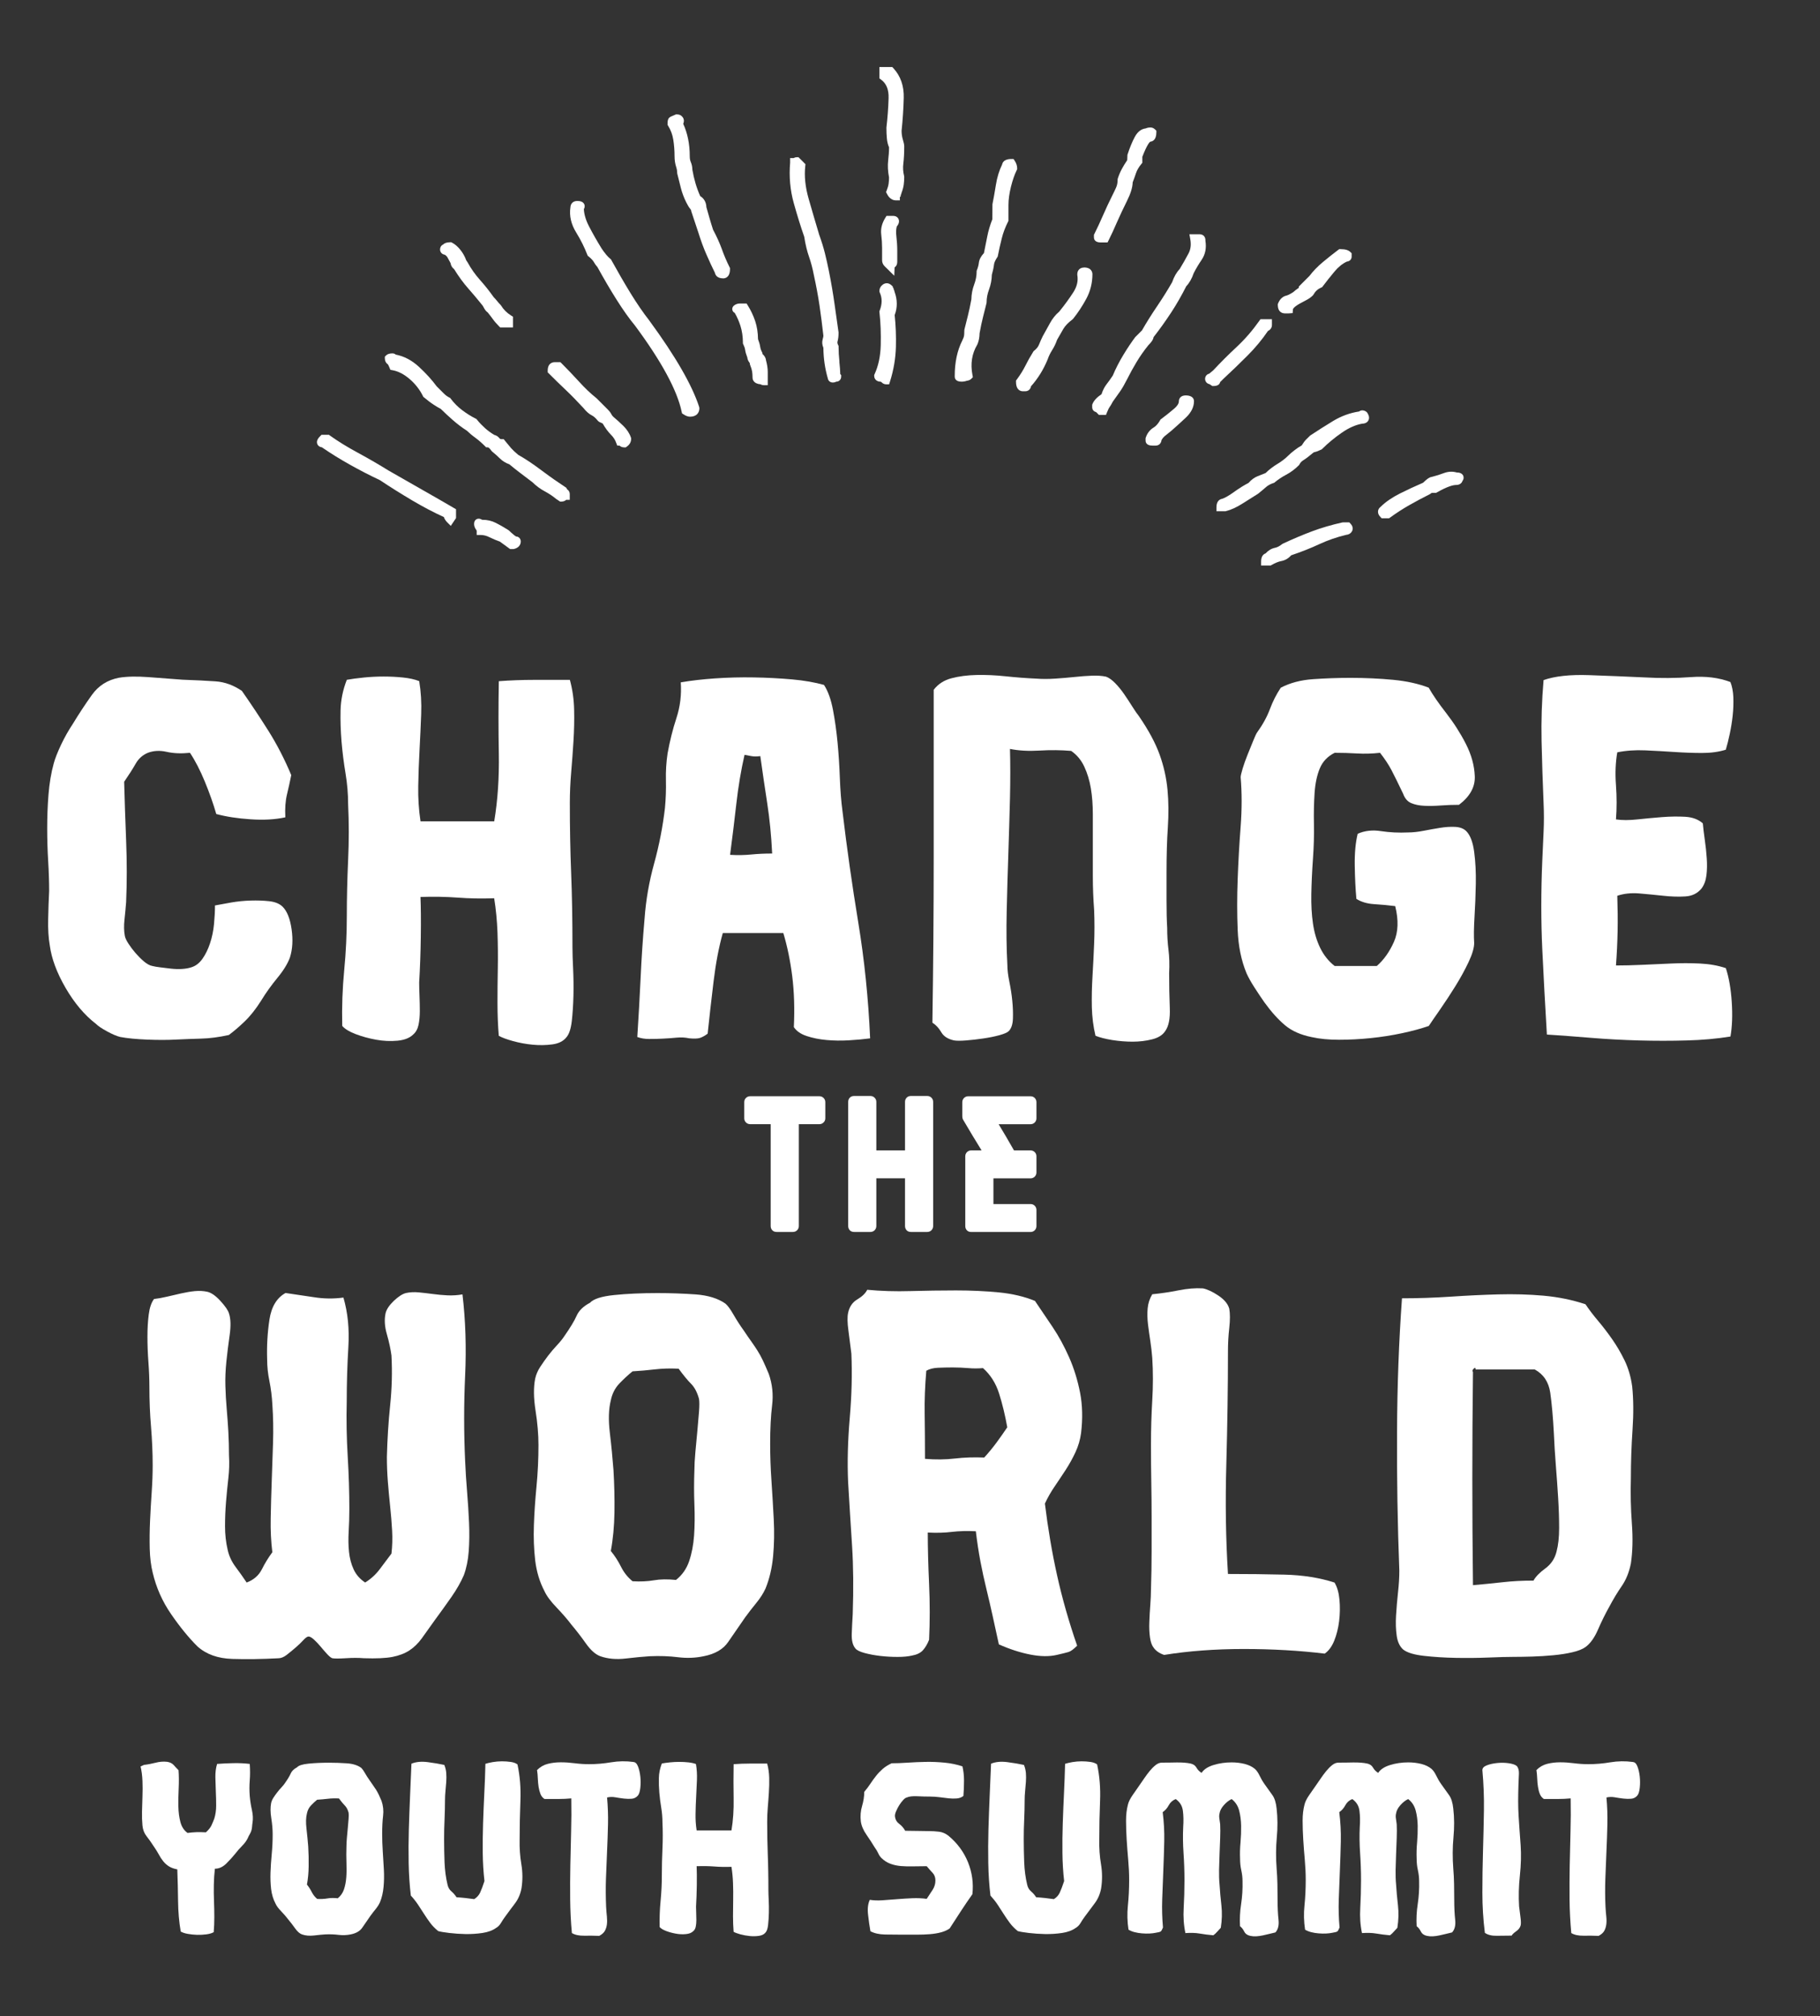 <?xml version="1.0" encoding="UTF-8"?>
<svg xmlns="http://www.w3.org/2000/svg" id="Layer_1" data-name="Layer 1" viewBox="0 0 445.48 493.48">
  <rect x="0" y="0" width="445.48" height="493.48" fill="#333333" stroke="none"/>
  <defs>
    <style>
      .cls-1 {
        fill: #fff;
        stroke-width: 0px;
      }
    </style>
  </defs>
  <g>
    <path class="cls-1" d="m138.81,119.76s-.04-.06-.07-.13l-.12-.25-.23-.15c-.85-.56-1.74-1.17-2.67-1.81-.88-.61-1.89-1.34-3.08-2.23-1.15-.86-2.17-1.59-3.05-2.18-.87-.58-1.8-1.15-2.76-1.7-.78-.66-1.37-1.21-1.75-1.65-.42-.49-.92-1.09-1.48-1.79l-.3-.38h-.48c-.38,0-.47-.12-.51-.17-.4-.49-.84-.78-1.31-.87-.86-.51-1.64-1.08-2.32-1.7-.75-.68-1.4-1.36-1.92-2.02l-.14-.18-.2-.1c-1.08-.54-2.18-1.22-3.28-2.05-1.06-.8-2-1.74-2.8-2.8l-.14-.19-.21-.11c-.48-.24-.93-.57-1.35-.99-.49-.49-1.07-1.07-1.76-1.76-1.17-1.59-2.64-3.21-4.37-4.8-1.72-1.58-3.62-2.57-5.64-2.96-.21-.19-.5-.3-.82-.3-.72,0-1.23.17-1.57.52l-.28.29v.41c0,.63.27,1.15.7,1.42,0,0,.16.17.44.87l.21.51.54.1c1.39.25,2.78.97,4.14,2.13,1.39,1.19,2.5,2.6,3.29,4.19l.09.19.16.13c.91.75,1.67,1.34,2.34,1.77.62.42,1.22.77,1.78,1.06.87.86,1.86,1.78,2.93,2.72,1.15,1.01,2.31,1.88,3.46,2.61.59.58,1.29,1.17,2.07,1.73.76.56,1.55,1.25,2.35,2.05l.29.29h.41c.12,0,.44.18.88.84l.21.22c.68.55,1.3,1.1,1.84,1.64.63.64,1.43,1.13,2.35,1.46.82.69,1.69,1.38,2.57,2.05.92.71,1.93,1.48,3.06,2.32.92.91,1.95,1.67,3.08,2.27,1.02.55,1.93,1.16,2.72,1.82l.98.66h.3c.6,0,.97-.21,1.19-.43h.88v-1.43c0-.47-.24-.89-.67-1.16Z"></path>
    <path class="cls-1" d="m158.98,78.51c-1.53-1.94-3.09-4.22-4.65-6.76-1.57-2.57-3.15-5.3-4.69-8.1l-.1-.18-.16-.13c-.62-.49-1.34-1.35-2.13-2.53-1.12-1.82-2.16-3.63-3.07-5.4-.78-1.5-1.21-2.93-1.27-4.24.3-.49.21-.91.12-1.14-.35-.84-1.38-.84-1.77-.84-.95,0-1.6.62-1.64,1.56-.31,2.07.17,4.15,1.43,6.18,1.1,1.79,2.01,3.61,2.7,5.41l.1.25.21.17c.76.6,1.1,1.06,1.26,1.32.3.53.6.95.91,1.28,1.57,2.85,3.14,5.53,4.68,7.97,1.58,2.51,3.12,4.68,4.54,6.39,6.45,8.71,10.29,15.79,11.4,21.04l.08.4.34.23c.6.4,1.13.6,1.63.6,1.69,0,2.29-1.07,2.29-2.07l-.05-.31c-1.74-5.36-5.83-12.45-12.17-21.1Z"></path>
    <path class="cls-1" d="m152.58,104.25c-.8-.79-1.65-1.57-2.47-2.25-.21-.21-.36-.4-.45-.6-.19-.38-.47-.75-.83-1.11l-2.79-2.79-.08-.07c-1.39-1.11-2.79-2.44-4.17-3.96-1.46-1.6-2.92-3.13-4.32-4.53l-.29-.29h-1.48c-.27,0-1.64.1-1.64,2.07v.41l.29.29c1.44,1.44,2.85,2.82,4.2,4.09,1.32,1.25,2.78,2.75,4.3,4.4.67.84,1.34,1.42,2.04,1.77.45.23.91.64,1.38,1.23l.07.08c.25.25.5.38.73.45.12.07.26.14.43.19.69,1.18,1.36,2.09,2.06,2.79.61.61,1.02,1.25,1.26,1.97l.27.68h.56c.22.22.59.43,1.19.43h.3l.25-.17c.7-.47,1.09-1.14,1.09-1.91v-.16l-.05-.16c-.33-1-.95-1.95-1.85-2.86Z"></path>
    <path class="cls-1" d="m186.75,86.77c-.09-.09-.12-.15-.13-.15h0s0-.23,0-.23l-.11-.21c-.24-.47-.38-.91-.44-1.31-.08-.54-.26-1.17-.53-1.86-.02-1.6-.25-3.08-.69-4.41-.45-1.34-1.06-2.64-1.82-3.85l-.29-.47h-1.62c-.48,0-.92.13-1.3.38-.72.48-.59,1.1-.54,1.28.05.16.19.47.56.64.57.98,1.04,2.05,1.4,3.18.39,1.26.6,2.63.6,4.09v.23l.1.21c.24.48.39.92.44,1.3.08.55.26,1.19.54,1.9.04.43.21.85.51,1.24.08.1.12.2.12.26v.19l.07.18c.25.62.41,1.16.48,1.58.06.46.1.96.1,1.47,0,.36.15,1.5,1.93,1.63.29.18.58.23.79.23h1v-3.25c0-.84-.14-1.77-.43-2.84-.04-.5-.28-.97-.72-1.41Z"></path>
    <path class="cls-1" d="m176.7,61c-.58-1.58-1.31-3.19-2.16-4.77-.27-.82-.55-1.72-.82-2.66l-.82-2.87c-.04-1.18-.56-2.11-1.51-2.71-.88-1.95-1.52-4.12-1.92-6.45-.01-.67-.14-1.31-.4-1.92-.16-.36-.24-.84-.24-1.42,0-2.93-.54-5.59-1.6-7.9.3-.71.14-1.22-.08-1.55-.33-.49-.85-.76-1.47-.76h-.19l-.18.07c-1.13.45-1.34.58-1.5.75-.38.37-.41.9-.41,1.47v.29l.15.24c.64,1.03,1.06,2.17,1.25,3.38.21,1.31.31,2.66.31,4.02,0,.96.13,1.82.37,2.57.18.54.27,1.04.27,1.5l.03.24c.28,1.15.57,2.29.86,3.43.3,1.2.75,2.42,1.36,3.63.32.65.64,1.17.97,1.57.18.23.21.34.21.34v.16l.05.15c.28.86.57,1.72.86,2.58l.85,2.55c.59,1.91,1.25,3.72,1.97,5.35.71,1.63,1.41,3.15,2.09,4.51.1.49.49,1.34,2.04,1.34.39,0,1.64-.17,1.64-2.29v-.24l-.11-.21c-.7-1.39-1.33-2.87-1.88-4.4Z"></path>
    <path class="cls-1" d="m108.83,62.32c.32.19.55.42.71.7.25.44.5.9.75,1.39.07.58.38,1.09.88,1.49,1.13,1.82,2.28,3.39,3.43,4.69,1.12,1.26,2.26,2.62,3.45,4.1.03.04.13.15.26.4.33.67.68,1.12,1.08,1.39.51.64.93,1.18,1.25,1.63.38.54.89,1.12,1.5,1.74l.29.29h3.13v-2.63l-.47-.29c-1.02-.64-1.83-1.44-2.46-2.46l-.15-.19c-.25-.24-.51-.53-.78-.87-.29-.36-.58-.69-.87-.98-1-1.42-2.13-2.84-3.34-4.2-1.17-1.31-2.17-2.72-3.02-4.28l-.36-.54c-.32-.91-.8-1.76-1.41-2.53-.65-.82-1.34-1.41-2.04-1.77l-.21-.11h-.24c-.94,0-1.46.26-1.75.56-.51.23-.75.72-.75,1.19,0,.57.36,1.18,1.13,1.3Z"></path>
    <path class="cls-1" d="m126.34,131.29h-.01s-.18-.05-.6-.41c-.48-.41-.85-.74-1.12-1.01l-.18-.14c-1.19-.75-2.2-1.32-3.08-1.76-1-.5-2.08-.75-3.23-.75-.13,0-.17-.03-.21-.05-.79-.51-1.87-.15-1.87,1.05,0,.51.18,1,.52,1.46.04.06.12.17.12.26v1h1c.7,0,1.41.18,2.12.54.85.42,1.71.78,2.56,1.08.93.67,1.67,1.21,2.22,1.62l.27.2h.88l.12-.03c1.01-.25,1.62-.93,1.62-1.83,0-.69-.52-1.21-1.14-1.21Z"></path>
    <path class="cls-1" d="m269.4,59.34h1.69l.28-.55c.61-1.22,1.3-2.71,2.05-4.44.74-1.69,1.57-3.44,2.45-5.21.89-1.78,1.34-3.27,1.38-4.53.27-.68.54-1.43.81-2.24.24-.73.69-1.49,1.32-2.25l.23-.28v-1.46c1.12-2.91,1.74-3.56,1.91-3.69.48-.04,1.52-.35,1.52-2.28v-.42l-.29-.29c-.42-.42-.85-.5-1.13-.5-.48,0-.87.08-1.18.23-.83.09-1.88.56-2.7,2.12-.61,1.14-1.21,2.6-1.78,4.34l-.05,1.3c-.53.8-.95,1.48-1.26,2.06-.39.69-.73,1.48-1.04,2.42l-.05.15v.16c0,.7-.12,1.33-.34,1.84-.28.63-.56,1.23-.85,1.79-.89,1.78-1.69,3.49-2.38,5.08-.71,1.63-1.42,3.16-2.12,4.56l-.11.21v.67c0,.28.12,1.21,1.64,1.21Z"></path>
    <path class="cls-1" d="m314.4,76.7h1.07l.93-.07.07-.93s.08-.53,1.81-1.47c.58-.29,1.13-.59,1.65-.88.57-.32,1.03-.66,1.39-1.02l.17-.22c.46-.81,1.07-1.37,1.88-1.72l.25-.11.16-.21c.85-1.13,1.81-2.35,2.86-3.6.94-1.13,1.93-1.93,3.02-2.44.92-.1,1.18-.78,1.18-1.2v-.84l-.29-.29c-.49-.49-1.26-.72-2.42-.72h-.33l-.27.2c-1.13.85-2.33,1.8-3.68,2.92-1.32,1.1-2.44,2.25-3.33,3.43l-2.6,2.6v.29s-.1.09-.2.16c-.47.31-.84.61-1.15.9-.9.59-1.44.81-1.75.88-.62.15-1.46.61-1.98,1.89l-.07.18v.19c0,1.97,1.37,2.07,1.64,2.07Z"></path>
    <path class="cls-1" d="m103.29,119.84c-2.78-1.57-5.53-3.14-8.21-4.69-2.28-1.42-4.78-2.87-7.45-4.32-2.58-1.39-4.89-2.81-6.86-4.22l-.26-.19h-1.81l-.29.29c-.33.33-1.1,1.1-.74,1.98.11.26.39.68,1.1.78,2.25,1.54,4.58,2.98,6.93,4.29,2.37,1.33,4.82,2.59,7.28,3.75,2.58,1.72,5.28,3.41,8.02,5.03,2.64,1.56,5.21,2.9,7.65,4.01.14.45.42.89.83,1.3l.86.86,1.28-1.91v-2.16l-.49-.29c-2.55-1.49-5.19-3.01-7.84-4.51Z"></path>
    <path class="cls-1" d="m205.47,88.56c-.14-1.32-.21-2.55-.21-3.65v-.24l-.11-.21c-.17-.34-.22-.63-.15-.88.17-.59.25-1.28.25-2.1v-.14c-.29-2-.62-4.28-.97-6.85-.35-2.54-.82-5.3-1.4-8.2-.28-1.4-.61-2.86-.97-4.33-.36-1.43-.84-2.97-1.41-4.55-.86-2.85-1.71-5.78-2.57-8.77-.82-2.86-1.1-5.54-.83-7.97l.05-.48-1.7-1.71h-.41c-.2,0-.48.04-.76.21h-.88v1.13c-.29,3.39,0,6.72.89,9.89.85,3.04,1.71,5.81,2.56,8.23.3,1.93.7,3.57,1.21,5.01.47,1.35.85,2.82,1.15,4.39.56,2.56,1.03,5.06,1.38,7.43.35,2.4.67,4.89.95,7.4,0,.13-.04.38-.17.85-.2.68-.14,1.39.17,2.11.02,2.56.38,5.07,1.08,7.47.09.59.57,1.02,1.2,1.02.37,0,.66-.08.87-.21.69,0,1.2-.53,1.2-1.21v-.41l-.22-.22c-.02-.81-.09-1.8-.22-3.01Z"></path>
    <path class="cls-1" d="m330.25,127.85h-1.49l-.22.02c-2.63.59-5.13,1.32-7.42,2.18-2.29.86-4.7,1.88-7.15,3.03l-.2.13c-.58.47-1.16.76-1.71.87-.85.17-1.61.63-2.28,1.36-.49.17-1.1.66-1.1,1.97v1h2.34l.23-.13c.89-.51,1.69-.83,2.36-.96.93-.17,1.75-.64,2.43-1.41,2.52-.85,4.84-1.77,6.91-2.74,2.05-.95,4.26-1.72,6.57-2.27.56-.04,1.04-.31,1.34-.76.16-.23.59-1.07-.33-2.01l-.29-.3Z"></path>
    <path class="cls-1" d="m295.05,58.89v-.13c0-.84-.59-1.43-1.43-1.43h-2.49l.21,1.18c.25,1.36.11,2.52-.43,3.53-.67,1.27-1.4,2.55-2.17,3.82-.76.8-1.38,1.88-1.83,3.2-1.1,1.92-2.33,3.89-3.66,5.85-1.34,1.97-2.6,3.98-3.73,5.95l-1.62,1.62-.09.11c-.88,1.18-1.84,2.61-2.84,4.26-1.01,1.67-1.89,3.38-2.6,5.08-.51.77-1.02,1.48-1.51,2.11-.51.65-.93,1.47-1.24,2.44-1.15.77-1.88,1.56-2.22,2.41l-.07.18v.62c0,.38.21.99.96,1.17l.69.69h1.73l.25-.63c.32-.81.53-1.15.62-1.27.23-.31.49-.74.81-1.36.53-.73.99-1.39,1.4-1.97l.39-.55c.52-.75,1.07-1.7,1.68-2.91.72-1.44,1.5-2.86,2.32-4.22.83-1.39,1.8-2.78,2.89-4.13.31-.32.58-.62.81-.93.25-.34.42-.7.48-1.07,1.49-1.91,2.92-3.91,4.26-5.95,1.33-2.02,2.58-4.21,3.74-6.5.76-.8,1.37-1.88,1.82-3.2.54-1.07,1.19-2.16,1.93-3.25.92-1.34,1.23-2.93.93-4.73Z"></path>
    <path class="cls-1" d="m298.67,93.5l.78-.78c2.05-1.9,4.04-3.82,5.91-5.7,1.88-1.88,3.56-3.9,4.99-6.01.88-.43.98-1.14.98-1.45v-1.43h-2.81l-.3.42c-1.65,2.34-3.51,4.49-5.54,6.38-2.01,1.87-3.93,3.79-5.69,5.68l-1.01.85c-.69.16-1.01.74-1.01,1.27s.34,1.15,1.08,1.29l.69.46h.3c1.23,0,1.55-.61,1.62-.99Z"></path>
    <path class="cls-1" d="m358.17,116.47c-.31-.74-1.15-.83-1.61-.83-1.02-.3-2.1-.25-3.2.17-.85.33-1.83.63-2.91.91-.55.07-1.16.48-2.12,1.43-1.94.83-3.84,1.72-5.66,2.63-1.91.96-3.49,2.04-4.7,3.23-.5.37-.64.8-.67,1.11-.05.5.15.98.6,1.43l.29.3h1.82l.26-.19c1.51-1.1,3.1-2.13,4.72-3.05,1.6-.91,3.28-1.8,4.99-2.66l.26-.18c.07-.07.17-.14.37-.14h.9l.23-.13c2.63-1.49,3.98-1.8,4.65-1.8.89,0,1.4-.45,1.57-.98.39-.54.3-1,.2-1.25Z"></path>
    <path class="cls-1" d="m334.59,100.91c-.61-.57-1.44-.61-1.92-.2-2.25.34-4.38,1.13-6.36,2.32-1.94,1.18-3.83,2.38-5.61,3.56l-1,.98c-.32.32-.67.78-1.08,1.45-.56.3-1.13.69-1.73,1.15-.71.55-1.18.95-1.48,1.26-.8.8-1.71,1.5-2.71,2.1-1.08.65-2.07,1.41-2.93,2.25l-1.96.78c-.81.33-1.55.87-2.2,1.63-1.12.57-2.32,1.33-3.59,2.24-1.12.81-2.1,1.38-2.84,1.65-.47.07-1.43.41-1.43,2.05v1h2.19l.12-.03c1.24-.31,2.6-.92,4.04-1.84,1.35-.85,2.6-1.64,3.75-2.36l.09-.06c.73-.58,1.38-1.13,1.96-1.64.46-.41,1.07-.74,1.81-.98l.18-.06.14-.12c.82-.68,1.73-1.29,2.73-1.82,1.15-.61,2.21-1.39,3.13-2.32l.11-.11.07-.14c.21-.41.51-.73.92-.99.61-.38,1.35-.93,2.32-1.75.15-.15.29-.23.46-.26.45-.09.99-.3,1.64-.62l.14-.07.11-.11c1.39-1.39,3-2.72,4.79-3.96,1.7-1.17,3.34-1.9,4.88-2.18.77-.02,1.31-.28,1.59-.78.29-.51.23-1.12-.18-1.8l-.17-.22Z"></path>
    <path class="cls-1" d="m290.19,96.78c-1.13,0-1.64.72-1.64,1.43,0,.55-.39,1.16-1.15,1.81-1.01.86-2.08,1.71-3.17,2.53l-.17.12-.1.18c-.48.84-1.01,1.44-1.57,1.78-.92.55-1.58,1.38-1.94,2.47l-.05.15v.59c0,.29.12,1.22,1.64,1.22h.86c.65,0,1.31-.43,1.41-1.37.21-.37.45-.67.72-.9.42-.35.99-.81,1.74-1.41,1.11-.97,2.24-2,3.45-3.13,1.35-1.27,2.03-2.63,2.03-4.05,0-.43-.2-1.43-2.07-1.43Z"></path>
    <path class="cls-1" d="m265.33,65.48c-.98,0-1.64.66-1.64,1.64v.16c.26,1.48-.08,2.89-1.02,4.33-1.02,1.57-2.17,3.14-3.41,4.66-.93.79-1.7,1.77-2.31,2.91-.57,1.06-1.14,2.09-1.73,3.13-.3.59-.59,1.27-.89,2-.22.56-.61,1.06-1.2,1.52l-.13.11-.09.14c-.73,1.16-1.39,2.34-1.97,3.51-.55,1.09-1.24,2.19-2.05,3.28l-.2.27v.33c0,2.12,1.26,2.29,1.64,2.29h.64c.62,0,1.24-.38,1.39-1.22,1.68-1.88,3.03-4.05,4.06-6.54.26-.77.62-1.53,1.07-2.24.52-.81.94-1.68,1.25-2.59.55-.96,1.07-1.87,1.55-2.7.43-.73,1.17-1.5,2.2-2.28l.18-.17c1.17-1.46,2.25-3.1,3.21-4.87,1-1.86,1.51-3.89,1.51-6.05,0-.27-.1-1.64-2.07-1.64Z"></path>
    <path class="cls-1" d="m218.96,71.41c-.03-.26-.12-.46-.22-.61l-.02-.25-.18-.19v-.22l-.3-.29c-.45-.44-.89-.53-1.19-.53-.34,0-.67.12-.96.33-.54.4-.83.95-.83,1.55v.22l.09.2c.6,1.33.6,2.76-.02,4.37l-.09.23.03.24c.28,2.52.38,5.22.31,8.01-.07,2.7-.58,5.09-1.51,7.11l-.09.2v.22c0,.71.51,1.42,1.6,1.42h0s.07.02.17.12c.42.43.85.52,1.15.52h.73l.22-.7c.88-2.79,1.36-5.62,1.44-8.42.07-2.64-.03-5.27-.3-7.82.7-1.84.68-3.76-.03-5.71Z"></path>
    <path class="cls-1" d="m220.05,54.16c0-.64-.45-1.32-1.43-1.32h-1.63l-.29.47c-.84,1.34-1.17,2.71-1,4.08.14,1.11.21,2.23.21,3.31v3c0,.55.21,1.05.61,1.45l2.37,2.34.08-2.05c.42-.27.65-.74.65-1.32v-2.79c0-1.15-.08-2.35-.22-3.55-.11-.9-.08-1.69.11-2.36.36-.42.54-.83.54-1.26Z"></path>
    <path class="cls-1" d="m221.33,35.83c0-.39-.11-.94-.37-1.79-.18-.6-.27-1.28-.28-2.02.28-2.66.46-5.38.53-8.06.08-2.9-.77-5.34-2.51-7.24l-.3-.32h-3.15v2.79l.41.3c1.3.95,1.9,2.43,1.84,4.52-.07,2.39-.25,4.81-.53,7.2v.12c0,.9.03,1.76.11,2.55.07.82.25,1.54.53,2.17,0,1.01-.08,2.09-.21,3.2-.15,1.28-.08,2.69.21,4.18,0,.5-.04,1-.1,1.49-.06.48-.22,1.05-.47,1.68l-.16.41.2.4c.2.4.4.7.61.9.47.48,1,.73,1.57.73h1v-.8l.21-.21v-.27c.09-.15.17-.33.2-.57.28-.72.46-1.4.54-2.03.08-.62.12-1.24.12-1.84l-.03-.24c-.26-1.03-.32-2.03-.19-3.06.15-1.18.22-2.59.22-4.2Z"></path>
    <path class="cls-1" d="m248.97,41.43v-.23c0-.62-.2-1.24-.59-1.84l-.3-.45h-.54c-1.72,0-2.15.84-2.25,1.35-.72,1.47-1.23,3.14-1.52,4.96-.28,1.77-.57,3.38-.85,4.78l-.02,3.65c-.56,1.43-.99,2.87-1.26,4.28l-.8,4c-.75.81-1.16,1.6-1.25,2.41-.06.55-.22,1.14-.47,1.78l-.07.18v.19c0,1.02-.2,2.05-.58,3.08-.46,1.22-.69,2.46-.71,3.69-.28,1.51-.55,2.83-.83,3.92l-.86,3.43-.03.24c0,.81-.05,1.22-.08,1.4-.04.2-.16.56-.45,1.15-1.21,2.41-1.82,5.3-1.82,8.59v.21c0,.28.12,1.21,1.65,1.21.48,0,.92-.08,1.3-.22.56-.05.91-.29,1.12-.5l.37-.37-.1-.52c-.53-2.78-.15-5.22,1.17-7.45l.07-.14c.32-.8.49-1.69.5-2.64.27-1.5.55-2.82.83-3.92l.86-3.43.03-.24c0-1.01.2-2.04.58-3.08.45-1.21.68-2.43.7-3.64.27-.96.45-1.8.53-2.5.05-.48.32-1.08.8-1.8l.11-.17.04-.2c.27-1.39.59-2.82.95-4.24.33-1.35.85-2.72,1.53-4.08l.11-.21v-3.88c0-1.34.21-2.84.61-4.47.41-1.63.88-3,1.42-4.08l.1-.21Z"></path>
  </g>
  <path class="cls-1" d="m69.84,200.04c-2.47.54-5.31.7-8.53.48-3.22-.21-6.01-.65-8.37-1.29-.75-2.58-1.69-5.24-2.82-7.97-1.13-2.74-2.33-5.07-3.62-7.01-2.15.22-4.05.14-5.72-.24-1.67-.38-3.19-.29-4.59.24-1.29.54-2.28,1.43-2.98,2.66-.7,1.24-1.64,2.71-2.82,4.43.11,4.29.27,9.07.48,14.33.21,5.26.21,10.31,0,15.14-.11,1.4-.24,2.82-.4,4.27-.16,1.45-.14,2.76.08,3.95.1.54.4,1.18.89,1.93.48.75,1.05,1.5,1.69,2.25.65.75,1.34,1.45,2.09,2.09.75.64,1.45,1.02,2.1,1.13.42.11,1.04.22,1.85.32.8.11,1.69.22,2.65.32.97.11,1.88.14,2.74.08.86-.05,1.61-.19,2.26-.4,1.07-.32,1.98-1.02,2.74-2.09.75-1.07,1.37-2.33,1.85-3.79.48-1.45.81-3,.97-4.67.16-1.66.24-3.19.24-4.59,1.07-.21,2.39-.45,3.94-.72,1.56-.27,3.14-.43,4.75-.48,1.61-.05,3.14,0,4.59.16,1.45.16,2.55.62,3.3,1.37,1.07,1.08,1.8,2.9,2.17,5.47.37,2.58.24,4.89-.4,6.92-.54,1.5-1.56,3.17-3.06,4.99-1.5,1.83-2.85,3.7-4.02,5.63-1.29,2.04-2.63,3.73-4.03,5.07-1.39,1.34-2.69,2.44-3.86,3.3-2.47.54-4.73.83-6.76.88-2.04.06-4.13.13-6.28.24-2.04.11-4.38.11-7.01,0-2.63-.11-4.81-.32-6.52-.64-.86-.21-1.94-.67-3.22-1.37-1.29-.7-2.2-1.31-2.74-1.85-2.79-2.15-5.26-5.08-7.41-8.78-2.15-3.7-3.44-7.17-3.87-10.38-.32-1.83-.46-3.97-.4-6.44.05-2.47.13-4.77.24-6.92,0-2.25-.08-4.69-.24-7.33-.16-2.63-.24-5.31-.24-8.05s.1-5.47.32-8.21c.22-2.74.64-5.29,1.29-7.65.32-1.18.91-2.68,1.77-4.51.86-1.82,1.83-3.54,2.9-5.15,1.5-2.47,3.06-4.83,4.67-7.09,1.61-2.25,3.81-3.65,6.6-4.19,1.93-.32,4.32-.37,7.16-.16,2.85.22,5.67.43,8.46.64,3.11.11,5.8.24,8.05.4,2.26.16,4.4.94,6.44,2.34,2.25,3.22,4.43,6.5,6.52,9.82,2.09,3.33,3.94,6.92,5.56,10.79-.32,1.61-.68,3.2-1.05,4.75-.38,1.56-.51,3.41-.4,5.56"></path>
  <path class="cls-1" d="m102.61,166.71c.43,2.58.59,5.29.48,8.13-.11,2.85-.24,5.74-.4,8.7-.16,2.95-.27,5.91-.32,8.86-.05,2.95.13,5.83.56,8.62h18.04c.86-5.15,1.23-10.68,1.13-16.59-.11-5.9-.11-11.81,0-17.71,2.79-.21,5.64-.32,8.53-.32h8.86c.64,2.36.99,4.8,1.04,7.33.06,2.52,0,5.07-.16,7.65-.16,2.58-.35,5.15-.57,7.73-.22,2.58-.32,5.05-.32,7.41,0,3.11.02,6.06.08,8.86.05,2.79.13,5.56.24,8.29.11,2.74.18,5.58.24,8.53.05,2.96.08,6.2.08,9.74,0,1.29.06,3.01.16,5.15.1,2.15.13,4.35.08,6.6-.06,2.25-.19,4.32-.4,6.2-.22,1.88-.65,3.2-1.29,3.95-.75.97-1.91,1.56-3.46,1.77-1.56.21-3.17.24-4.83.08-1.66-.16-3.28-.46-4.83-.89-1.56-.43-2.71-.86-3.46-1.29-.22-2.58-.32-5.26-.32-8.05s.02-5.64.08-8.54c.05-2.9.02-5.8-.08-8.7-.11-2.9-.38-5.69-.81-8.37-3.11.11-6.09.06-8.94-.16-2.85-.21-5.88-.27-9.1-.16.11,2.58.13,5.83.08,9.74-.05,3.92-.19,7.65-.4,11.19,0,.97.03,2.07.08,3.3.05,1.24.08,2.47.08,3.7s-.11,2.37-.32,3.38c-.22,1.02-.65,1.8-1.29,2.34-.86.86-2.15,1.37-3.86,1.53-1.72.16-3.46.08-5.23-.24-1.77-.32-3.44-.78-4.99-1.37-1.56-.59-2.66-1.26-3.3-2.01-.11-4.62.05-9.15.48-13.61.43-4.45.64-8.88.64-13.29s.11-9.07.32-13.68c.22-4.61.22-9.18,0-13.69,0-2.47-.21-4.99-.64-7.57-.43-2.58-.75-5.15-.97-7.73-.21-2.58-.3-5.12-.24-7.65.06-2.52.56-5.02,1.53-7.49,1.18-.21,2.58-.4,4.19-.56,1.61-.16,3.22-.24,4.83-.24s3.2.08,4.75.24c1.56.16,2.87.46,3.94.88"></path>
  <path class="cls-1" d="m182.24,184.74c-.86,3.76-1.53,7.76-2.01,12-.48,4.24-.99,8.4-1.53,12.48,1.82.11,3.54.08,5.15-.08,1.61-.16,3.33-.24,5.15-.24-.21-4.4-.62-8.51-1.21-12.32-.59-3.81-1.15-7.65-1.69-11.52-.86.11-1.59.11-2.18,0-.59-.1-1.15-.21-1.69-.32m19.48-17.07c.97,1.5,1.69,3.52,2.17,6.04.48,2.52.86,5.21,1.13,8.05.27,2.85.45,5.74.56,8.7.11,2.96.32,5.66.65,8.13,1.07,9.02,2.36,18.09,3.86,27.21,1.5,9.13,2.47,18.58,2.9,28.34-1.61.21-3.35.37-5.23.48-1.88.11-3.71.08-5.47-.08-1.77-.16-3.38-.49-4.83-.97-1.45-.48-2.5-1.21-3.14-2.18.21-4.51.08-8.67-.4-12.48-.48-3.81-1.21-7.33-2.18-10.55h-14.81c-.97,3.44-1.72,7.38-2.26,11.84-.54,4.46-1.02,8.72-1.45,12.8-.75.54-1.39.89-1.93,1.05-.54.16-1.4.19-2.57.08-.97-.21-2.01-.27-3.14-.16-1.13.11-2.26.19-3.38.24-1.13.06-2.23.08-3.3.08s-2.04-.16-2.9-.48c.32-4.93.59-9.74.81-14.41.21-4.67.53-9.53.97-14.57.32-4.51,1.1-8.99,2.33-13.45,1.23-4.45,2.12-8.99,2.66-13.61.21-2.25.29-4.51.24-6.76-.06-2.25.08-4.45.4-6.6.54-3,1.26-5.9,2.18-8.7.91-2.79,1.26-5.69,1.05-8.7,2.47-.43,5.26-.75,8.37-.97,3.11-.21,6.28-.3,9.5-.24,3.22.05,6.33.22,9.34.48,3,.27,5.64.73,7.89,1.37"></path>
  <path class="cls-1" d="m285.53,213.41v6.84c0,2.74.05,5.02.16,6.84,0,1.93.11,3.73.32,5.39.21,1.66.27,3.57.16,5.72,0,3.01.05,5.83.16,8.46.11,2.63-.27,4.54-1.13,5.71-.64.97-1.71,1.64-3.22,2.01-1.5.38-3.09.57-4.75.57s-3.33-.14-4.99-.4c-1.66-.27-3.03-.62-4.1-1.05-.54-2.26-.83-4.59-.89-7.01-.05-2.41,0-4.94.16-7.57.16-2.63.29-5.29.4-7.97.11-2.68.11-5.42,0-8.21-.21-2.79-.32-5.56-.32-8.29v-15.14c0-2.31-.16-4.43-.48-6.36-.32-1.93-.86-3.7-1.61-5.31-.75-1.61-1.82-2.9-3.22-3.86-2.47-.21-5.05-.24-7.73-.08-2.68.16-5.1.03-7.24-.4.1,3.65.1,7.68,0,12.08-.11,4.4-.25,8.94-.4,13.61-.16,4.67-.3,9.34-.4,14.01-.11,4.67-.06,9.05.16,13.12,0,1.18.16,2.55.48,4.11.32,1.56.57,3.12.72,4.67.16,1.56.21,3.03.16,4.43-.05,1.4-.4,2.42-1.05,3.06-.32.32-1.07.64-2.25.97-1.18.32-2.49.59-3.94.8-1.45.22-2.85.37-4.18.48-1.34.11-2.33.11-2.98,0-1.5-.32-2.55-.99-3.14-2.01-.59-1.02-1.31-1.79-2.17-2.33.21-13.74.32-27.32.32-40.74v-40.74c1.07-1.4,2.52-2.34,4.35-2.82,1.82-.48,3.86-.75,6.12-.8,2.25-.05,4.64.05,7.16.32,2.52.27,5.02.46,7.49.57,1.39.11,2.93.11,4.59,0,1.66-.11,3.24-.24,4.75-.4,1.5-.16,2.92-.27,4.26-.32,1.34-.05,2.49.03,3.46.24.64.22,1.37.72,2.18,1.53.8.81,1.55,1.72,2.25,2.74.7,1.02,1.37,2.04,2.01,3.06.64,1.02,1.18,1.8,1.61,2.33,2.36,3.44,4.05,6.58,5.07,9.42,1.02,2.84,1.66,5.72,1.93,8.62.27,2.9.29,5.96.08,9.18-.22,3.22-.32,6.87-.32,10.95"></path>
  <path class="cls-1" d="m349.71,168.32c.97,1.72,2.39,3.79,4.27,6.2,1.88,2.42,3.49,4.94,4.83,7.57,1.34,2.63,2.07,5.26,2.17,7.89.11,2.63-1.18,4.96-3.87,7-1.5,0-2.98.05-4.43.16-1.45.11-2.79.14-4.02.08-1.24-.05-2.31-.27-3.22-.65-.91-.38-1.59-1.15-2.01-2.33-1.18-2.47-2.12-4.37-2.82-5.72-.7-1.34-1.64-2.76-2.82-4.27-1.93.22-3.81.27-5.63.16-1.83-.11-3.65-.16-5.48-.16-1.72.86-2.92,2.12-3.62,3.78-.7,1.67-1.13,3.68-1.29,6.04-.16,2.36-.22,4.91-.16,7.65.05,2.74-.03,5.56-.24,8.45-.22,3.12-.35,5.99-.4,8.62-.05,2.63.08,5.05.4,7.25.32,2.2.91,4.19,1.77,5.96.86,1.77,2.04,3.25,3.54,4.43h10.31c1.72-1.5,3.11-3.46,4.19-5.88,1.07-2.42,1.18-5.34.32-8.78-1.72-.21-3.44-.38-5.15-.48-1.72-.11-3.17-.54-4.35-1.29-.22-2.36-.35-5.07-.4-8.13-.05-3.06.19-5.66.72-7.81,1.72-.75,3.62-.97,5.72-.64,2.09.32,4.32.43,6.68.32,1.07,0,2.31-.13,3.7-.4,1.4-.27,2.74-.51,4.03-.72,1.29-.21,2.52-.3,3.71-.24,1.18.06,2.09.4,2.74,1.05.96.97,1.61,2.66,1.93,5.07.32,2.42.45,5.02.4,7.81-.05,2.79-.16,5.5-.32,8.13-.16,2.63-.19,4.75-.08,6.36,0,1.18-.46,2.74-1.37,4.67-.91,1.93-1.99,3.89-3.22,5.88-1.24,1.99-2.47,3.87-3.7,5.64-1.24,1.77-2.17,3.14-2.82,4.11-1.83.64-4,1.23-6.52,1.77-2.52.54-5.1.94-7.73,1.21-2.63.27-5.21.4-7.73.4s-4.75-.21-6.69-.65c-2.68-.54-4.86-1.5-6.52-2.9-1.66-1.39-3.36-3.27-5.07-5.64-.75-1.07-1.56-2.28-2.42-3.62-.86-1.34-1.5-2.5-1.93-3.46-1.29-3.11-2.01-6.65-2.17-10.63-.16-3.97-.16-8.1,0-12.4.16-4.29.4-8.59.73-12.88.32-4.29.32-8.32,0-12.08,0-.32.16-1.02.48-2.09.32-1.07.72-2.2,1.2-3.38.49-1.18.94-2.31,1.37-3.38.43-1.07.75-1.77.97-2.09,1.39-1.93,2.44-3.84,3.14-5.72.7-1.88,1.58-3.62,2.66-5.24,2.25-1.18,4.88-1.88,7.89-2.09,3-.21,6.06-.32,9.18-.32,3.65,0,7.14.16,10.47.48,3.33.32,6.23.97,8.7,1.93"></path>
  <path class="cls-1" d="m423.54,166.9c.43,1.07.67,2.33.73,3.78.05,1.45,0,2.93-.16,4.43-.16,1.5-.4,3.01-.72,4.51-.32,1.5-.64,2.79-.97,3.87-1.72.54-3.65.8-5.8.8s-4.4-.08-6.76-.24c-2.36-.16-4.75-.29-7.16-.4-2.42-.11-4.7.05-6.84.48-.43,2.47-.54,5.15-.32,8.05.21,2.9.21,5.69,0,8.37,1.5.22,3.25.22,5.23,0,1.99-.21,4-.4,6.04-.56,2.04-.16,3.95-.18,5.72-.08,1.77.11,3.19.65,4.27,1.61.1,1.18.27,2.52.48,4.03.22,1.5.38,3,.48,4.51.11,1.5.08,2.9-.08,4.19-.16,1.29-.56,2.36-1.21,3.22-.97,1.18-2.28,1.83-3.94,1.93-1.67.11-3.46.05-5.4-.16-1.93-.21-3.89-.4-5.88-.57-1.99-.16-3.78.03-5.39.57.1,3,.13,5.9.08,8.69-.06,2.79-.19,5.58-.4,8.37,1.93,0,4.08-.05,6.44-.16,2.36-.11,4.72-.22,7.08-.32,2.36-.11,4.7-.11,7.01,0,2.31.11,4.43.48,6.36,1.13.75,2.25,1.23,5.02,1.45,8.29.21,3.27.1,6.09-.32,8.45-3.33.54-6.9.86-10.71.96-3.81.11-7.7.11-11.68,0-3.97-.11-7.89-.32-11.75-.64-3.86-.32-7.46-.59-10.79-.8-.43-7.08-.8-14.06-1.13-20.93-.32-6.87-.32-14.06,0-21.57.11-2.36.21-4.72.32-7.08.11-2.36.11-4.72,0-7.08-.21-5.04-.38-10.06-.49-15.05-.11-4.99.05-10.01.49-15.05,2.79-.97,6.49-1.37,11.11-1.21,4.62.16,9.18.35,13.69.56,3.87.22,7.62.19,11.27-.08,3.65-.27,6.87.14,9.66,1.21"></path>
  <path class="cls-1" d="m60.38,387.32c1.72-.65,2.95-1.72,3.71-3.22.75-1.5,1.61-2.9,2.57-4.19-.32-2.57-.46-5.34-.4-8.29.05-2.95.14-5.98.25-9.1.1-3.11.21-6.25.32-9.42.1-3.16.05-6.25-.16-9.26-.11-2.04-.35-3.97-.72-5.8-.38-1.82-.56-3.59-.56-5.31-.11-3.32.08-6.57.56-9.75.48-3.16,1.8-5.34,3.94-6.52,2.25.32,4.59.67,7.01,1.04,2.41.38,4.8.4,7.16.08,1.07,3.65,1.48,7.68,1.21,12.08-.27,4.4-.4,8.85-.4,13.37-.11,4.51-.03,8.99.24,13.45.27,4.46.4,8.72.4,12.8,0,1.93-.06,3.79-.16,5.55-.11,1.77-.08,3.44.08,5,.16,1.56.53,2.98,1.13,4.27.59,1.29,1.53,2.36,2.82,3.22,1.39-.86,2.58-1.94,3.54-3.22.97-1.29,1.93-2.58,2.9-3.86.21-1.83.27-3.71.16-5.64-.11-1.93-.27-3.89-.48-5.88-.21-1.99-.4-4-.56-6.04-.16-2.04-.24-4.08-.24-6.12.11-4.29.37-8.5.8-12.64.43-4.13.54-8.18.32-12.16-.22-1.61-.59-3.35-1.13-5.23-.54-1.87-.64-3.56-.32-5.07.21-.96.89-1.98,2.01-3.06,1.13-1.07,2.12-1.71,2.98-1.93.97-.21,2.01-.27,3.14-.16,1.13.11,2.28.24,3.46.4,1.18.16,2.39.27,3.62.33,1.23.05,2.44-.03,3.62-.24.75,6.33.97,12.96.65,19.89-.32,6.92-.32,13.88,0,20.85.1,2.47.27,4.99.48,7.57.21,2.57.37,5.1.48,7.57.11,2.47.08,4.8-.08,7-.16,2.2-.57,4.16-1.21,5.88-.75,1.72-1.75,3.46-2.98,5.24-1.24,1.77-2.6,3.68-4.1,5.71-1.29,1.83-2.37,3.33-3.22,4.51-.86,1.18-1.85,2.15-2.98,2.9-1.13.75-2.52,1.28-4.18,1.61-1.66.32-4,.42-7,.32-1.29-.11-2.77-.11-4.43,0-1.66.1-2.76.1-3.3,0-.32-.11-.75-.46-1.29-1.05-.54-.59-1.08-1.21-1.61-1.85-.54-.64-1.08-1.21-1.61-1.69-.54-.48-.97-.72-1.29-.72s-.75.3-1.29.89c-.54.59-1.18,1.21-1.93,1.85-.75.65-1.48,1.24-2.17,1.78-.7.53-1.37.8-2.01.8-3.98.21-7.73.27-11.27.16-3.54-.11-6.39-1.13-8.53-3.06-2.15-2.14-4.3-4.78-6.44-7.89-2.15-3.11-3.65-6.49-4.51-10.14-.43-1.72-.67-3.68-.73-5.88-.05-2.2-.03-4.48.08-6.85.11-2.36.24-4.7.4-7,.16-2.31.24-4.48.24-6.53,0-3.11-.14-6.25-.4-9.42-.27-3.17-.4-6.42-.4-9.74,0-1.93-.08-3.97-.24-6.12-.16-2.14-.24-4.21-.24-6.2s.1-3.81.32-5.47c.21-1.67.64-2.93,1.29-3.79.96-.11,2.01-.29,3.14-.56,1.13-.27,2.28-.54,3.46-.8,1.18-.27,2.31-.46,3.38-.57,1.07-.1,2.09-.05,3.06.16.96.22,2.04.96,3.22,2.25,1.18,1.29,1.88,2.31,2.09,3.06.43,1.29.48,3.06.16,5.32-.32,2.25-.59,4.4-.8,6.44-.22,2.14-.3,4.16-.24,6.04.05,1.88.16,3.73.32,5.55.16,1.83.29,3.68.4,5.56.1,1.88.16,3.84.16,5.88.11,1.83.06,3.68-.16,5.56-.22,1.88-.4,3.81-.57,5.8-.16,1.99-.24,3.97-.24,5.95s.21,3.89.64,5.72c.32,1.5.97,2.9,1.93,4.19.97,1.29,1.88,2.58,2.74,3.87"></path>
  <path class="cls-1" d="m154.83,335.63c-1.07.87-2.15,1.86-3.22,2.98-1.08,1.13-1.77,2.5-2.1,4.11-.54,2.14-.62,4.81-.24,7.97.38,3.17.67,6.2.89,9.1.21,3.54.29,7.01.24,10.39-.06,3.38-.35,6.52-.89,9.42.97,1.18,1.8,2.47,2.5,3.87.7,1.4,1.64,2.58,2.82,3.54,1.93.11,3.68.03,5.24-.24,1.55-.27,3.35-.29,5.39-.08,1.5-1.18,2.58-2.71,3.22-4.59.64-1.88,1.04-3.97,1.21-6.28.16-2.31.19-4.83.08-7.57-.11-2.74-.11-5.56,0-8.46,0-1.18.08-2.66.24-4.42.16-1.78.32-3.52.49-5.24.16-1.72.29-3.27.4-4.67.1-1.4.1-2.42,0-3.06-.43-1.61-1.08-2.84-1.93-3.7-.86-.86-1.88-2.1-3.06-3.71-2.04-.11-3.97-.05-5.8.16-1.83.21-3.65.38-5.47.48m-10.47-16.74c.86-.97,2.84-1.61,5.96-1.93,3.11-.32,6.65-.48,10.63-.48,3.11,0,6.2.11,9.26.32,3.06.22,5.5.97,7.33,2.25.54.44,1.21,1.34,2.01,2.74.8,1.39,1.64,2.68,2.5,3.87.64.96,1.23,1.82,1.77,2.57.54.75,1.05,1.51,1.53,2.26.48.75.94,1.58,1.37,2.49.43.91.91,2.01,1.45,3.3.86,2.47,1.13,5.02.81,7.64-.32,2.63-.48,5.78-.48,9.43,0,2.89.1,5.93.32,9.1.21,3.17.4,6.31.56,9.42.16,3.11.11,6.12-.16,9.02-.27,2.9-.89,5.53-1.85,7.89-.54,1.18-1.29,2.36-2.26,3.54-.96,1.18-1.88,2.36-2.74,3.54-1.5,2.15-2.87,4.14-4.11,5.96-1.23,1.83-3.25,3-6.04,3.54-2.04.43-4.13.51-6.28.24-2.15-.27-4.46-.35-6.93-.24-1.61.1-3.57.29-5.88.56-2.31.27-4.38.08-6.2-.56-1.18-.43-2.36-1.47-3.54-3.14-1.18-1.67-2.36-3.19-3.54-4.59-.97-1.29-2.18-2.68-3.62-4.19-1.45-1.5-2.44-2.84-2.98-4.03-1.18-2.25-1.93-4.75-2.26-7.49-.32-2.74-.43-5.61-.32-8.62.1-3,.32-6.17.64-9.5.32-3.33.48-6.71.48-10.14,0-2.58-.24-5.4-.72-8.46-.48-3.06-.51-5.66-.08-7.81.22-.97.62-1.91,1.21-2.82.59-.91,1.24-1.82,1.93-2.74.7-.91,1.42-1.77,2.18-2.57.75-.8,1.34-1.53,1.77-2.18,1.5-2.14,2.52-3.84,3.06-5.07.54-1.23,1.61-2.28,3.22-3.14"></path>
  <path class="cls-1" d="m226.73,335.47c-.32,3.76-.46,7.3-.4,10.63.05,3.33.08,6.98.08,10.95,2.57.22,5.02.19,7.33-.08,2.31-.27,4.69-.34,7.17-.24,1.07-1.18,2.07-2.39,2.98-3.62.91-1.23,1.79-2.49,2.66-3.78-.54-3-1.21-5.77-2.01-8.29-.8-2.52-2.12-4.59-3.94-6.2-1.18.11-2.39.11-3.62,0-1.24-.1-2.5-.16-3.79-.16s-2.5.03-3.62.08c-1.13.05-2.07.29-2.82.72m-14.49-19.81c3.33.32,6.87.43,10.63.32,3.76-.1,7.46-.16,11.11-.16s7.13.16,10.47.48c3.32.33,6.28,1.02,8.86,2.09,1.39,2.04,2.84,4.19,4.35,6.44,1.51,2.25,2.84,4.72,4.03,7.41,1.18,2.68,2.06,5.56,2.66,8.61.59,3.06.67,6.36.24,9.9-.22,1.61-.67,3.17-1.37,4.67-.7,1.51-1.51,2.96-2.41,4.35-.91,1.4-1.83,2.76-2.74,4.11-.91,1.34-1.69,2.71-2.33,4.11.75,6.12,1.74,11.97,2.98,17.55,1.23,5.58,2.87,11.33,4.91,17.23-.86.87-1.56,1.37-2.09,1.54-.54.16-1.51.4-2.9.72-1.82.42-3.97.4-6.44-.08-2.47-.48-5.05-1.31-7.73-2.5-.54-2.46-1.04-4.8-1.53-7-.48-2.2-1-4.4-1.53-6.6-.54-2.2-1.02-4.43-1.45-6.68-.43-2.26-.8-4.72-1.13-7.41-2.15-.1-4.1-.05-5.88.16-1.77.22-3.73.27-5.88.16,0,3.75.11,7.94.32,12.56.21,4.62.21,9.18,0,13.69-.43,1.08-.94,1.93-1.53,2.58-.59.64-1.48,1.07-2.66,1.28-.97.22-2.15.33-3.54.33s-2.79-.08-4.19-.24c-1.4-.16-2.69-.4-3.87-.72-1.18-.32-1.93-.7-2.25-1.12-.64-.75-.94-1.93-.89-3.54.06-1.61.14-3.22.24-4.83.21-6.22.16-11.81-.16-16.75-.32-4.94-.65-10.14-.97-15.62-.21-4.83-.08-10.04.4-15.62.48-5.58.62-10.85.4-15.79-.22-1.82-.46-3.7-.72-5.63-.27-1.93-.29-3.38-.08-4.35.32-1.5,1.07-2.6,2.26-3.3,1.18-.7,1.98-1.47,2.41-2.33"></path>
  <path class="cls-1" d="m300.56,385.23c4.72,0,9.34.05,13.85.16,4.51.11,8.59.76,12.24,1.94.65,1.07,1.05,2.47,1.21,4.18.16,1.72.13,3.46-.08,5.24-.22,1.77-.62,3.38-1.21,4.83-.59,1.45-1.37,2.49-2.33,3.14-6.23-.75-12.83-1.13-19.81-1.13s-13.47.48-19.49,1.45c-.64-.22-1.18-.49-1.61-.81-.43-.32-.75-.65-.96-.97-.43-.53-.73-1.37-.89-2.49-.16-1.13-.22-2.39-.16-3.79.05-1.39.13-2.79.24-4.19.1-1.39.16-2.63.16-3.71.11-3.32.16-6.44.16-9.34v-8.54c0-2.79-.03-5.61-.08-8.45-.05-2.85-.08-5.88-.08-9.1,0-3.76.11-7.41.32-10.95.21-3.55.21-6.98,0-10.31-.11-1.4-.27-2.79-.48-4.19-.22-1.39-.4-2.76-.57-4.1-.16-1.35-.19-2.63-.08-3.87.11-1.23.48-2.38,1.13-3.46,2.15-.21,4.29-.53,6.44-.96,2.15-.43,4.13-.59,5.96-.48,1.07.22,2.34.8,3.79,1.77,1.45.97,2.34,2.04,2.66,3.22.21,1.19.21,2.74,0,4.67-.22,1.93-.32,3.81-.32,5.64,0,9.02-.14,18.22-.4,27.62-.27,9.4-.14,18.39.4,26.97"></path>
  <path class="cls-1" d="m361.18,335.15c0-.43-.16-.48-.48-.16-.32.32-.38.59-.16.8-.11,9.12-.16,17.82-.16,26.09s.05,16.96.16,26.09c2.46-.21,4.88-.46,7.24-.72,2.36-.27,4.89-.4,7.57-.4.54-.97,1.5-1.96,2.9-2.98,1.39-1.02,2.31-2.38,2.74-4.1.43-1.61.64-3.54.64-5.8s-.08-4.69-.24-7.32c-.16-2.63-.35-5.32-.57-8.05-.21-2.74-.38-5.34-.48-7.81-.21-3.97-.51-7.27-.88-9.9-.38-2.63-1.64-4.53-3.79-5.71h-14.49Zm-18.03-17.39c3.97,0,7.94-.14,11.91-.4,3.97-.27,7.86-.46,11.68-.56,3.81-.1,7.51,0,11.11.32,3.59.33,7,1.02,10.23,2.1.86,1.29,1.88,2.63,3.06,4.03,1.18,1.39,2.33,2.9,3.46,4.51,1.13,1.61,2.15,3.36,3.06,5.23.91,1.88,1.53,4,1.85,6.36.32,3.12.35,6.66.08,10.63-.27,3.97-.4,7.89-.4,11.75-.11,3.76-.03,7.47.24,11.11.27,3.65.19,6.93-.24,9.82-.43,2.15-1.18,4-2.25,5.55-1.08,1.56-2.09,3.25-3.06,5.08-.96,1.71-1.88,3.57-2.74,5.55-.86,1.99-1.88,3.41-3.06,4.27-.75.54-1.83.96-3.22,1.28-1.4.33-2.95.57-4.67.73-1.72.16-3.44.27-5.15.32-1.72.05-3.28.08-4.67.08s-3.41.05-6.04.16c-2.63.11-5.31.13-8.05.08-2.74-.05-5.31-.22-7.73-.49-2.42-.27-4.11-.78-5.07-1.53-.86-.75-1.4-1.88-1.61-3.38-.22-1.5-.27-3.17-.16-4.99.11-1.82.27-3.7.48-5.64.22-1.93.32-3.7.32-5.31-.43-11.38-.62-22.73-.56-34.06.05-11.32.46-22.19,1.21-32.6"></path>
  <path class="cls-1" d="m200.55,268.3c.4,0,.75.14,1.03.42.28.28.43.62.43,1.02v3.96c0,.4-.14.74-.43,1.02-.28.28-.62.42-1.03.42h-5.02v24.93c0,.4-.14.75-.42,1.03-.28.28-.63.42-1.03.42h-3.99c-.44,0-.8-.14-1.06-.42-.26-.28-.39-.62-.39-1.03v-24.93h-5.02c-.4,0-.75-.14-1.03-.42-.28-.28-.42-.62-.42-1.02v-3.96c0-.4.14-.74.42-1.02.28-.28.63-.42,1.03-.42h16.94Z"></path>
  <path class="cls-1" d="m221.52,288.39h-7.02v11.68c0,.4-.14.74-.42,1.03-.28.28-.63.42-1.03.42h-3.99c-.44,0-.8-.14-1.06-.42-.26-.28-.39-.63-.39-1.03v-30.38c0-.4.13-.75.39-1.03.26-.28.61-.42,1.06-.42h3.99c.4,0,.75.14,1.03.43.28.28.42.62.42,1.03v11.85h7.02v-11.85c0-.41.13-.75.39-1.03.26-.29.61-.43,1.06-.43h3.99c.41,0,.75.14,1.03.42.28.28.42.63.42,1.03v30.38c0,.4-.14.74-.42,1.03-.28.28-.63.42-1.03.42h-3.99c-.45,0-.8-.14-1.06-.42-.26-.28-.39-.63-.39-1.03v-11.68Z"></path>
  <path class="cls-1" d="m244.43,275.14c.64,1.06,1.27,2.11,1.88,3.15.6,1.04,1.23,2.13,1.88,3.27h4.05c.4,0,.75.14,1.03.42.28.28.42.62.42,1.02v3.96c0,.4-.14.74-.42,1.02-.28.28-.63.42-1.03.42h-9.08v6.29h9.08c.4,0,.75.14,1.03.42.28.28.42.62.42,1.02v3.96c0,.4-.14.74-.42,1.02-.28.28-.63.42-1.03.42h-14.52c-.44,0-.8-.14-1.06-.42-.26-.28-.39-.62-.39-1.03v-17.08c0-.4.14-.74.42-1.02.28-.28.62-.42,1.03-.42h2.54c-.77-1.25-1.52-2.49-2.27-3.72-.75-1.23-1.48-2.47-2.21-3.72-.08-.12-.14-.26-.18-.42-.04-.16-.06-.36-.06-.61v-3.33c0-.4.14-.74.42-1.03.28-.28.63-.42,1.03-.42h15.25c.4,0,.75.13,1.03.42.28.28.42.62.42,1.02v3.96c0,.4-.14.74-.42,1.02-.28.28-.63.42-1.03.42h-7.81Z"></path>
  <path class="cls-1" d="m43.7,433.24c.1,1.37.11,2.83.04,4.38-.08,1.55-.1,3.03-.08,4.45.02,1.42.19,2.71.5,3.88.31,1.17.89,2.05,1.75,2.66.71-.1,1.43-.16,2.17-.19.73-.02,1.51,0,2.32.04.66-.61,1.1-1.15,1.33-1.64.23-.48.47-1.05.72-1.71.3-.96.46-2.02.46-3.16s-.02-2.3-.08-3.46c-.05-1.17-.09-2.33-.11-3.5-.02-1.17.11-2.26.42-3.27,1.22-.1,2.55-.16,4-.19,1.44-.03,2.77.04,3.99.19.1,1.42.1,2.77,0,4.04-.1,1.27-.1,2.54,0,3.8.1,1.17.28,2.31.53,3.43.25,1.12.31,2.16.15,3.12-.05.31-.09.63-.11.99-.03.36-.09.69-.19.99-.1.3-.24.61-.42.91-.18.3-.32.58-.42.84-.31.66-.77,1.3-1.41,1.94-.63.63-1.18,1.26-1.63,1.86-.61.76-1.35,1.58-2.21,2.44-.87.86-1.8,1.29-2.82,1.29-.15,1.27-.24,2.58-.26,3.92-.03,1.34-.01,2.68.04,4,.05,1.32.08,2.62.08,3.92s-.05,2.52-.15,3.69c-.46.26-1.05.43-1.79.53-.74.1-1.5.14-2.29.12-.79-.03-1.53-.1-2.24-.23-.71-.12-1.29-.31-1.75-.57-.41-2.33-.62-4.81-.65-7.42-.03-2.61-.09-5.21-.19-7.8-.81-.15-1.48-.39-2.02-.72-.53-.33-1-.75-1.41-1.25-.41-.51-.78-1.07-1.1-1.68-.33-.61-.72-1.24-1.18-1.9-.66-1.02-1.27-1.88-1.83-2.59-.56-.71-.89-1.57-.99-2.59-.1-1.07-.14-2.21-.11-3.42.03-1.22.06-2.46.11-3.73.05-1.27.05-2.52,0-3.77-.05-1.24-.2-2.42-.46-3.54l.84-.38c.91-.1,1.85-.28,2.82-.53.96-.25,1.9-.33,2.81-.23.71.1,1.26.37,1.64.8.38.43.77.85,1.18,1.26"></path>
  <path class="cls-1" d="m77.64,440.47c-.51.41-1.01.87-1.52,1.41-.51.54-.83,1.18-.99,1.94-.26,1.02-.29,2.27-.11,3.77.17,1.5.31,2.93.42,4.3.1,1.67.14,3.31.11,4.91-.02,1.6-.17,3.08-.42,4.45.45.56.85,1.17,1.18,1.83.33.66.77,1.22,1.33,1.68.91.05,1.74.01,2.48-.12.74-.13,1.58-.14,2.55-.04.71-.56,1.22-1.28,1.52-2.17.3-.89.49-1.88.57-2.97.08-1.09.09-2.28.04-3.57-.05-1.3-.05-2.63,0-4,0-.56.04-1.26.11-2.09.08-.84.15-1.66.23-2.48.08-.81.14-1.55.19-2.21.05-.66.05-1.14,0-1.44-.2-.76-.51-1.34-.91-1.75-.41-.41-.89-.99-1.45-1.75-.96-.05-1.88-.03-2.74.08-.87.1-1.73.18-2.59.23m-4.95-7.92c.4-.46,1.34-.76,2.82-.91,1.47-.15,3.15-.23,5.02-.23,1.47,0,2.93.05,4.37.15,1.45.1,2.6.46,3.46,1.07.25.21.57.63.95,1.29.38.66.77,1.27,1.18,1.83.3.46.58.86.84,1.22.25.36.5.71.72,1.06.23.36.44.75.65,1.18.2.43.43.95.69,1.56.4,1.17.53,2.37.38,3.62-.15,1.25-.23,2.73-.23,4.45,0,1.37.05,2.8.15,4.3.1,1.5.19,2.98.27,4.45.08,1.47.05,2.89-.08,4.26-.13,1.37-.42,2.61-.88,3.73-.26.56-.61,1.12-1.07,1.68-.46.56-.89,1.12-1.29,1.67-.71,1.02-1.36,1.96-1.94,2.82-.58.87-1.54,1.42-2.85,1.68-.96.2-1.95.24-2.97.12-1.01-.13-2.11-.17-3.27-.12-.76.05-1.69.14-2.78.27-1.09.12-2.07.04-2.93-.27-.56-.2-1.12-.7-1.68-1.49-.56-.79-1.12-1.51-1.67-2.17-.46-.61-1.03-1.27-1.71-1.98-.69-.71-1.16-1.34-1.41-1.91-.56-1.06-.91-2.24-1.07-3.54-.15-1.29-.2-2.65-.15-4.07.05-1.42.15-2.92.3-4.49.15-1.57.23-3.17.23-4.79,0-1.22-.11-2.55-.34-4-.23-1.45-.24-2.67-.04-3.69.1-.46.29-.9.57-1.33.28-.43.58-.86.92-1.29.33-.43.67-.84,1.03-1.21.35-.38.63-.72.84-1.03.71-1.01,1.19-1.81,1.44-2.4.25-.58.76-1.08,1.52-1.49"></path>
  <path class="cls-1" d="m108.77,432.02c.26.61.41,1.26.46,1.94.05.68.05,1.39,0,2.13-.05.74-.11,1.48-.19,2.24-.08.76-.12,1.55-.12,2.36,0,1.47-.04,3.02-.11,4.64-.08,1.62-.11,3.22-.11,4.79,0,1.83.04,3.72.11,5.67.08,1.95.32,3.77.72,5.44.15.71.47,1.27.95,1.67.48.41.9.89,1.26,1.45.76.05,1.49.11,2.2.19.71.08,1.42.17,2.13.27.66-.41,1.14-.94,1.45-1.6.31-.66.66-1.6,1.06-2.82-.25-2.23-.39-4.53-.42-6.89-.02-2.36,0-4.76.08-7.19.08-2.44.18-4.88.3-7.35.13-2.46.22-4.88.27-7.27.46-.15,1.05-.29,1.79-.42.73-.12,1.49-.19,2.25-.19s1.48.05,2.17.15c.69.1,1.23.3,1.64.61.61,2.84.85,5.82.72,8.94-.12,3.12-.19,6.28-.19,9.48-.05,2.03.09,4.04.42,6.01.33,1.98.34,3.93.04,5.86-.26,1.42-.79,2.66-1.6,3.73-.81,1.06-1.62,2.16-2.43,3.27-.41.56-.75,1.08-1.03,1.56-.28.48-.67.88-1.18,1.18-.86.61-1.97,1.02-3.31,1.22-1.34.2-2.73.29-4.15.27-1.42-.03-2.75-.12-3.99-.27-1.25-.15-2.14-.3-2.7-.46-.76-.61-1.41-1.27-1.94-1.98-.53-.71-1.04-1.45-1.52-2.21-.49-.76-.98-1.53-1.49-2.29-.51-.76-1.09-1.5-1.75-2.21-.3-2.54-.48-5.18-.53-7.92-.05-2.74-.04-5.48.04-8.22.08-2.74.18-5.48.3-8.22.13-2.74.24-5.38.34-7.92,1.11-.46,2.45-.58,4-.38,1.54.2,2.9.43,4.07.69"></path>
  <path class="cls-1" d="m155.05,431.26c.46,0,.83.36,1.11,1.07.28.71.47,1.54.57,2.47.1.94.1,1.87,0,2.78-.1.91-.3,1.55-.61,1.9-.41.46-.9.71-1.48.76-.59.05-1.22.04-1.91-.04-.68-.08-1.38-.18-2.09-.31-.71-.13-1.39-.11-2.05.04.2,2.18.28,4.38.23,6.58-.05,2.21-.13,4.41-.23,6.62-.1,2.21-.19,4.44-.27,6.7-.08,2.26-.06,4.55.04,6.89.05.86.11,1.65.19,2.36.07.71.07,1.36,0,1.94-.08.58-.25,1.1-.5,1.56-.26.46-.71.86-1.37,1.22-1.22-.05-2.45-.06-3.69-.04-1.24.02-2.25-.19-3.01-.65-.26-2.74-.39-5.49-.42-8.26-.03-2.77-.01-5.53.04-8.3.05-2.76.11-5.52.19-8.26.08-2.74.09-5.46.04-8.14-1.02.1-2.07.15-3.16.15h-3.39c-.46-.3-.79-.71-.99-1.22-.2-.51-.35-1.09-.46-1.75-.1-.66-.16-1.34-.19-2.06-.02-.71-.09-1.4-.19-2.05.76-.76,1.64-1.27,2.63-1.52.99-.25,2.04-.38,3.16-.38s2.26.08,3.43.23c1.16.15,2.34.23,3.5.23,1.78,0,3.58-.15,5.41-.46,1.82-.3,3.65-.33,5.48-.08"></path>
  <path class="cls-1" d="m170.36,431.8c.2,1.22.28,2.5.23,3.84-.05,1.35-.12,2.72-.19,4.11-.08,1.39-.13,2.79-.15,4.18-.03,1.4.06,2.75.27,4.07h8.52c.41-2.43.58-5.05.53-7.84-.05-2.79-.05-5.58,0-8.38,1.32-.1,2.66-.15,4.03-.15h4.18c.3,1.12.47,2.27.5,3.46.03,1.2,0,2.4-.08,3.62-.08,1.22-.16,2.44-.27,3.65-.1,1.22-.15,2.38-.15,3.5,0,1.47.01,2.87.04,4.18.03,1.32.06,2.63.11,3.92.05,1.3.09,2.64.11,4.04.03,1.4.04,2.93.04,4.61,0,.61.03,1.42.08,2.44.05,1.02.06,2.05.04,3.12-.03,1.06-.09,2.04-.19,2.93-.1.89-.3,1.51-.61,1.86-.35.46-.9.73-1.63.84-.74.1-1.5.12-2.28.04-.79-.08-1.55-.22-2.29-.42-.73-.2-1.28-.41-1.63-.61-.1-1.22-.15-2.48-.15-3.81s.01-2.66.04-4.03c.03-1.37.01-2.74-.04-4.11-.05-1.37-.18-2.69-.38-3.96-1.47.05-2.88.03-4.22-.08-1.34-.1-2.77-.12-4.3-.08.05,1.22.06,2.75.04,4.61-.03,1.85-.09,3.62-.19,5.29,0,.46.01.98.04,1.56.02.58.04,1.17.04,1.75s-.05,1.12-.15,1.6c-.1.48-.3.85-.61,1.1-.41.41-1.01.65-1.83.72-.81.08-1.63.04-2.47-.12-.84-.15-1.63-.37-2.36-.65-.73-.28-1.25-.6-1.56-.95-.05-2.18.02-4.33.23-6.43.2-2.11.3-4.2.3-6.28s.05-4.29.15-6.47c.1-2.18.1-4.34,0-6.47,0-1.17-.1-2.36-.3-3.58-.2-1.22-.36-2.44-.46-3.65-.1-1.22-.14-2.42-.11-3.62.02-1.19.27-2.37.72-3.54.56-.1,1.22-.19,1.98-.27.76-.08,1.52-.12,2.29-.12s1.51.04,2.24.12c.74.08,1.36.22,1.87.42"></path>
  <path class="cls-1" d="m235.58,432.33c.25,1.07.38,2.23.38,3.5s-.05,2.51-.15,3.73c-.46.36-1,.56-1.64.61-.63.05-1.31.04-2.02-.04-.71-.08-1.45-.17-2.21-.27-.76-.1-1.52-.15-2.29-.15-.96,0-2.01-.02-3.16-.08-1.14-.05-1.99.05-2.55.31-.25.05-.54.25-.87.61-.33.36-.65.77-.95,1.25-.3.48-.56.97-.76,1.45-.21.48-.31.87-.31,1.18.05.81.39,1.46,1.03,1.94.63.48,1.13,1.05,1.48,1.71,1.12,0,2.13.02,3.05.04.91.03,1.8.04,2.66.04.91,0,1.78.05,2.59.15.81.1,1.57.43,2.28.98,2.18,1.81,3.78,3.98,4.8,6.5,1.01,2.53,1.37,5.13,1.07,7.82-.97,1.37-1.91,2.75-2.82,4.15-.91,1.4-1.83,2.8-2.74,4.22-.56.41-1.25.72-2.09.95s-1.76.38-2.78.46c-1.01.08-2.09.12-3.23.12h-3.39c-1.47,0-2.92-.01-4.34-.04-1.42-.03-2.61-.29-3.57-.8-.21-1.17-.4-2.5-.57-4-.18-1.49-.04-2.72.42-3.69.91.15,1.95.19,3.12.11,1.17-.08,2.36-.17,3.58-.27,1.22-.1,2.45-.18,3.69-.23,1.24-.05,2.42,0,3.54.15.51-.76.99-1.5,1.45-2.21.46-.71.68-1.47.68-2.28,0-.76-.23-1.38-.68-1.86-.46-.48-.94-1.03-1.45-1.64-1.17,0-2.27.01-3.31.04-1.04.03-2.03,0-2.97-.07-.94-.08-1.81-.26-2.62-.57-.81-.3-1.55-.78-2.21-1.43-.3-.31-.56-.68-.76-1.14-.2-.45-.51-.95-.91-1.51-.51-.85-1.16-1.85-1.94-2.98-.79-1.13-1.26-2.23-1.41-3.3-.15-1.32-.05-2.58.31-3.77.35-1.19.53-2.35.53-3.46.56-.66,1.07-1.33,1.52-2.02.45-.69.92-1.33,1.41-1.94.48-.61,1.02-1.16,1.6-1.67.58-.51,1.31-.96,2.17-1.37,1.16,0,2.47-.05,3.92-.15,1.45-.1,2.93-.16,4.46-.19,1.52-.03,3.06.04,4.61.19,1.54.15,3,.46,4.37.91"></path>
  <path class="cls-1" d="m250.65,432.02c.25.61.4,1.26.46,1.94.05.68.05,1.39,0,2.13-.05.74-.11,1.48-.19,2.24-.08.76-.12,1.55-.12,2.36,0,1.47-.04,3.02-.11,4.64-.08,1.62-.11,3.22-.11,4.79,0,1.83.04,3.72.11,5.67.08,1.95.32,3.77.72,5.44.15.71.47,1.27.95,1.67.48.41.9.89,1.26,1.45.76.05,1.5.11,2.21.19.71.08,1.42.17,2.13.27.66-.41,1.14-.94,1.44-1.6.31-.66.66-1.6,1.07-2.82-.26-2.23-.39-4.53-.42-6.89-.03-2.36,0-4.76.08-7.19.08-2.44.18-4.88.3-7.35.12-2.46.21-4.88.27-7.27.46-.15,1.05-.29,1.79-.42.73-.12,1.48-.19,2.24-.19s1.49.05,2.17.15c.69.1,1.23.3,1.64.61.61,2.84.85,5.82.72,8.94-.13,3.12-.19,6.28-.19,9.48-.05,2.03.09,4.04.42,6.01.33,1.98.34,3.93.04,5.86-.25,1.42-.79,2.66-1.6,3.73-.81,1.06-1.63,2.16-2.44,3.27-.41.56-.75,1.08-1.03,1.56-.28.48-.67.88-1.18,1.18-.86.61-1.97,1.02-3.31,1.22-1.34.2-2.73.29-4.15.27-1.42-.03-2.75-.12-4-.27-1.24-.15-2.15-.3-2.7-.46-.76-.61-1.41-1.27-1.94-1.98-.53-.71-1.04-1.45-1.52-2.21-.48-.76-.98-1.53-1.48-2.29-.51-.76-1.1-1.5-1.75-2.21-.3-2.54-.48-5.18-.53-7.92-.05-2.74-.04-5.48.04-8.22.08-2.74.18-5.48.3-8.22.12-2.74.24-5.38.34-7.92,1.11-.46,2.45-.58,3.99-.38,1.55.2,2.91.43,4.07.69"></path>
  <path class="cls-1" d="m294.09,433.93c.56-.86,1.53-1.51,2.93-1.94,1.39-.43,2.87-.65,4.44-.65,1.12,0,2.18.13,3.19.38,1.01.26,1.85.66,2.51,1.22.41.36.79.9,1.14,1.63.35.74.76,1.44,1.22,2.09.71,1.02,1.34,1.9,1.9,2.66.56.76.91,1.88,1.06,3.35.25,2.23.27,4.58.04,7.04-.23,2.46-.24,5.01-.04,7.65.1,1.22.16,2.46.19,3.73.03,1.27.04,2.56.04,3.88,0,1.88.08,3.5.23,4.87.15,1.37-.1,2.41-.76,3.12-.41.1-.87.22-1.41.34-.53.12-1.08.25-1.63.38-.56.12-1.1.2-1.64.23-.53.03-1.03-.01-1.48-.11-.71-.15-1.2-.51-1.48-1.07-.28-.56-.62-.99-1.02-1.29-.1-1.78-.02-3.59.27-5.44.28-1.85.39-3.72.34-5.59,0-.86-.1-1.75-.3-2.66-.21-.91-.3-1.88-.3-2.89-.05-1.22-.02-2.53.11-3.92.12-1.4.17-2.76.15-4.11-.03-1.34-.19-2.59-.49-3.73-.31-1.14-.91-2.07-1.83-2.78-.66.3-1.29.8-1.9,1.48-.61.69-.96,1.36-1.06,2.02-.1.41-.12.84-.04,1.29.08.46.14.91.19,1.37.05,1.02.05,2.16,0,3.43-.05,1.27-.1,2.55-.15,3.84-.05,1.3-.09,2.59-.12,3.88-.02,1.29.01,2.5.12,3.62.1,1.62.25,3.32.45,5.1.2,1.78.15,3.6-.15,5.48-.3.31-.59.62-.87.95-.28.33-.6.62-.95.88-1.17-.1-2.27-.24-3.31-.42-1.04-.18-2.22-.21-3.53-.12-.41-1.93-.55-3.98-.42-6.16.12-2.18.19-4.41.19-6.7s-.08-4.53-.23-6.73c-.15-2.21-.18-4.32-.08-6.36.1-1.47.08-2.8-.08-3.99-.15-1.19-.73-2.14-1.75-2.86-.76.3-1.33.81-1.71,1.52-.38.71-.87,1.27-1.48,1.68.3,2.38.43,4.77.38,7.15-.05,2.38-.13,4.77-.23,7.15-.1,2.38-.19,4.74-.27,7.08-.08,2.33-.01,4.62.19,6.85-.2.51-.38.83-.53.95-.15.13-.56.24-1.22.34-.46.1-.98.16-1.56.19-.58.03-1.19.01-1.82-.04-.64-.05-1.25-.15-1.83-.3-.59-.15-1.08-.36-1.48-.61-.3-1.98-.35-3.93-.15-5.86.2-1.93.31-4.04.31-6.32,0-1.57-.08-3.21-.23-4.91-.15-1.7-.28-3.36-.38-4.99-.1-1.62-.15-3.16-.15-4.6s.15-2.75.46-3.92c.15-.66.53-1.43,1.14-2.32.61-.89,1.17-1.69,1.67-2.4.35-.51.75-1.08,1.18-1.71.43-.63.87-1.23,1.33-1.79.46-.56.94-1.04,1.45-1.45.5-.41,1.04-.61,1.6-.61.91,0,2.08,0,3.49-.04,1.42-.02,2.59.07,3.5.27.66.15,1.12.48,1.41.99.28.51.7.94,1.25,1.29"></path>
  <path class="cls-1" d="m337.32,433.93c.56-.86,1.53-1.51,2.93-1.94,1.39-.43,2.87-.65,4.45-.65,1.12,0,2.18.13,3.19.38,1.01.26,1.85.66,2.51,1.22.41.36.79.9,1.14,1.63.35.74.76,1.44,1.22,2.09.71,1.02,1.34,1.9,1.9,2.66.56.76.91,1.88,1.06,3.35.26,2.23.27,4.58.04,7.04-.23,2.46-.24,5.01-.04,7.65.1,1.22.17,2.46.19,3.73.03,1.27.04,2.56.04,3.88,0,1.88.08,3.5.23,4.87.15,1.37-.1,2.41-.76,3.12-.4.1-.87.22-1.41.34-.53.12-1.08.25-1.63.38-.56.12-1.1.2-1.64.23-.53.03-1.03-.01-1.48-.11-.71-.15-1.2-.51-1.48-1.07-.28-.56-.62-.99-1.03-1.29-.1-1.78-.02-3.59.27-5.44.28-1.85.39-3.72.34-5.59,0-.86-.1-1.75-.3-2.66-.21-.91-.31-1.88-.31-2.89-.05-1.22-.02-2.53.11-3.92.12-1.4.17-2.76.15-4.11-.03-1.34-.19-2.59-.5-3.73-.31-1.14-.91-2.07-1.83-2.78-.66.3-1.29.8-1.9,1.48-.61.69-.96,1.36-1.06,2.02-.1.41-.12.84-.04,1.29.08.46.14.91.19,1.37.05,1.02.05,2.16,0,3.43-.05,1.27-.1,2.55-.15,3.84-.05,1.3-.09,2.59-.12,3.88-.02,1.29.01,2.5.12,3.62.1,1.62.25,3.32.46,5.1.2,1.78.15,3.6-.15,5.48-.3.31-.59.62-.87.95-.28.33-.6.62-.95.88-1.17-.1-2.27-.24-3.31-.42-1.04-.18-2.22-.21-3.53-.12-.41-1.93-.55-3.98-.42-6.16.12-2.18.19-4.41.19-6.7s-.08-4.53-.23-6.73c-.15-2.21-.18-4.32-.08-6.36.1-1.47.08-2.8-.08-3.99-.15-1.19-.73-2.14-1.75-2.86-.76.3-1.33.81-1.71,1.52-.38.71-.87,1.27-1.48,1.68.3,2.38.43,4.77.38,7.15-.05,2.38-.13,4.77-.23,7.15-.1,2.38-.19,4.74-.27,7.08-.08,2.33-.01,4.62.19,6.85-.2.51-.38.83-.53.95-.15.13-.56.24-1.22.34-.46.1-.98.16-1.56.19-.58.03-1.19.01-1.82-.04-.64-.05-1.25-.15-1.83-.3-.58-.15-1.08-.36-1.48-.61-.3-1.98-.35-3.93-.15-5.86.2-1.93.31-4.04.31-6.32,0-1.57-.08-3.21-.23-4.91-.15-1.7-.28-3.36-.38-4.99-.1-1.62-.15-3.16-.15-4.6s.15-2.75.46-3.92c.15-.66.53-1.43,1.14-2.32.61-.89,1.17-1.69,1.67-2.4.35-.51.75-1.08,1.18-1.71.43-.63.87-1.23,1.33-1.79.46-.56.94-1.04,1.45-1.45.5-.41,1.04-.61,1.6-.61.91,0,2.08,0,3.49-.04,1.42-.02,2.59.07,3.5.27.66.15,1.12.48,1.41.99.28.51.7.94,1.25,1.29"></path>
  <path class="cls-1" d="m370,473.74c-1.17,0-2.37.01-3.62.04-1.24.03-2.22-.22-2.93-.72-.41-3.25-.61-6.53-.61-9.86s.05-6.67.15-10.05c.1-3.38.18-6.72.23-10.04.05-3.33-.08-6.61-.38-9.86,0-.51.35-.9,1.07-1.18.71-.28,1.55-.47,2.51-.57.96-.1,1.9-.09,2.82.04.91.13,1.57.34,1.98.65.4.41.59,1.03.57,1.87-.03.83-.07,1.69-.11,2.55-.05,1.52-.08,2.92-.08,4.19s.04,2.49.11,3.65c.08,1.17.15,2.33.23,3.5.08,1.17.16,2.41.27,3.73.15,2.28.09,4.73-.19,7.35-.28,2.61-.34,5.14-.19,7.57.1.86.21,1.75.34,2.66.12.91.14,1.58.04,1.98-.15.56-.52,1.04-1.1,1.44-.58.41-.95.76-1.11,1.07"></path>
  <path class="cls-1" d="m399.68,431.26c.46,0,.83.36,1.11,1.07.28.71.47,1.54.57,2.47.1.94.1,1.87,0,2.78-.1.91-.3,1.55-.61,1.9-.41.46-.9.71-1.49.76-.58.05-1.22.04-1.9-.04-.68-.08-1.38-.18-2.09-.31-.71-.13-1.4-.11-2.06.04.2,2.18.28,4.38.23,6.58-.05,2.21-.13,4.41-.23,6.62-.1,2.21-.19,4.44-.27,6.7-.08,2.26-.07,4.55.04,6.89.05.86.11,1.65.19,2.36.08.71.08,1.36,0,1.94-.08.58-.24,1.1-.5,1.56-.25.46-.71.86-1.37,1.22-1.22-.05-2.45-.06-3.69-.04-1.24.02-2.24-.19-3.01-.65-.25-2.74-.39-5.49-.42-8.26-.02-2.77-.01-5.53.04-8.3.05-2.76.11-5.52.19-8.26.08-2.74.09-5.46.04-8.14-1.02.1-2.07.15-3.16.15h-3.39c-.45-.3-.79-.71-.99-1.22-.21-.51-.36-1.09-.46-1.75-.1-.66-.17-1.34-.19-2.06-.03-.71-.09-1.4-.19-2.05.76-.76,1.64-1.27,2.63-1.52.99-.25,2.04-.38,3.16-.38s2.26.08,3.42.23,2.33.23,3.5.23c1.77,0,3.58-.15,5.4-.46,1.83-.3,3.65-.33,5.48-.08"></path>
</svg>
